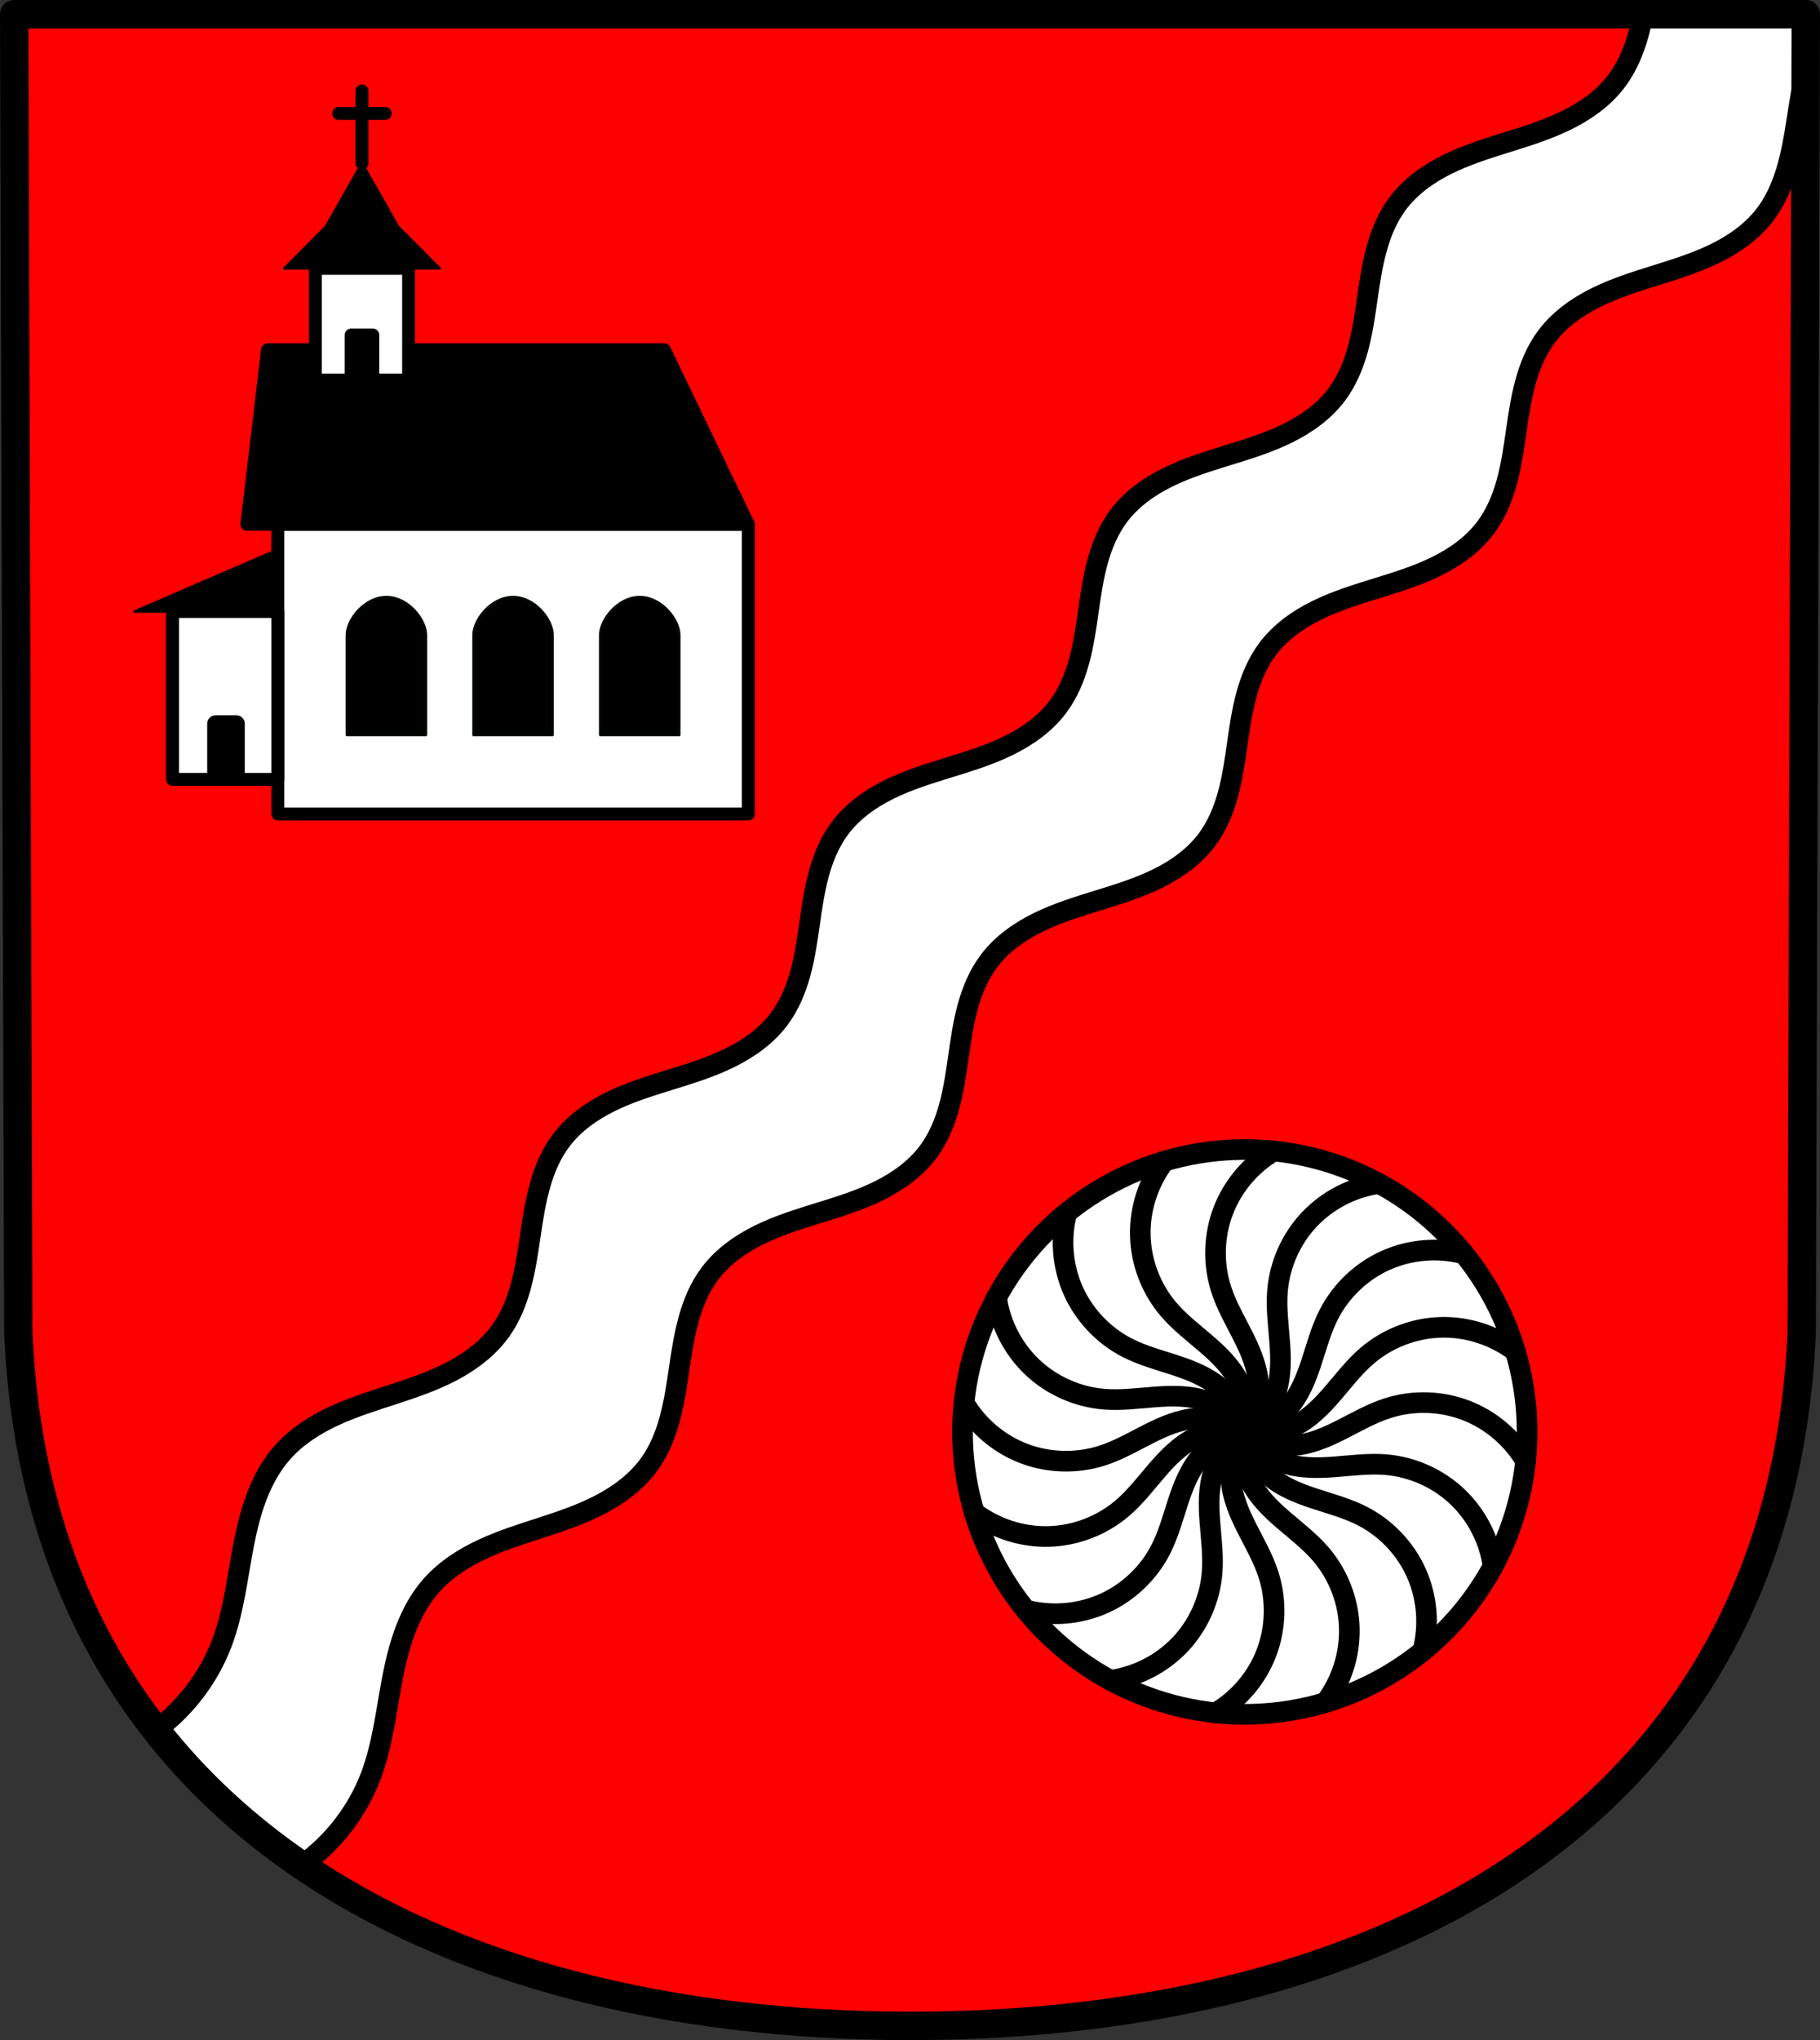 <?xml version="1.0" encoding="UTF-8" standalone="no"?>
<!-- Created with Inkscape (http://www.inkscape.org/) -->

<svg
   xmlns:dc="http://purl.org/dc/elements/1.1/"
   xmlns:cc="http://creativecommons.org/ns#"
   xmlns:rdf="http://www.w3.org/1999/02/22-rdf-syntax-ns#"
   xmlns:svg="http://www.w3.org/2000/svg"
   xmlns="http://www.w3.org/2000/svg"
   xmlns:sodipodi="http://sodipodi.sourceforge.net/DTD/sodipodi-0.dtd"
   xmlns:inkscape="http://www.inkscape.org/namespaces/inkscape"
   width="186.663mm"
   height="209.15mm"
   viewBox="0 0 186.663 209.15"
   version="1.1"
   id="svg3928"
   inkscape:version="0.92.4 (5da689c313, 2019-01-14)"
   sodipodi:docname="DEU Nimshuscheid COA.svg">
  <rect x="0" y="0" width="186.663" height="209.15" fill="#333333" stroke="none"/>
  <defs
     id="defs3922">
    <inkscape:path-effect
       effect="spiro"
       id="path-effect839"
       is_visible="true" />
    <inkscape:path-effect
       effect="spiro"
       id="path-effect5220"
       is_visible="true" />
    <inkscape:path-effect
       effect="spiro"
       id="path-effect839-1"
       is_visible="true" />
    <inkscape:path-effect
       effect="spiro"
       id="path-effect839-6"
       is_visible="true" />
    <inkscape:path-effect
       effect="spiro"
       id="path-effect839-1-6"
       is_visible="true" />
    <inkscape:path-effect
       effect="spiro"
       id="path-effect839-0"
       is_visible="true" />
    <inkscape:path-effect
       effect="spiro"
       id="path-effect839-1-9"
       is_visible="true" />
    <inkscape:path-effect
       effect="spiro"
       id="path-effect839-6-3"
       is_visible="true" />
    <inkscape:path-effect
       effect="spiro"
       id="path-effect839-1-6-3"
       is_visible="true" />
    <inkscape:path-effect
       effect="spiro"
       id="path-effect839-1-6-2"
       is_visible="true" />
    <inkscape:path-effect
       effect="spiro"
       id="path-effect839-6-9"
       is_visible="true" />
    <inkscape:path-effect
       effect="spiro"
       id="path-effect839-9"
       is_visible="true" />
    <inkscape:path-effect
       effect="spiro"
       id="path-effect839-1-5"
       is_visible="true" />
    <inkscape:path-effect
       effect="spiro"
       id="path-effect839-1-6-6"
       is_visible="true" />
    <inkscape:path-effect
       effect="spiro"
       id="path-effect839-6-5"
       is_visible="true" />
    <inkscape:path-effect
       effect="spiro"
       id="path-effect839-8"
       is_visible="true" />
    <inkscape:path-effect
       effect="spiro"
       id="path-effect839-1-1"
       is_visible="true" />
    <inkscape:path-effect
       effect="spiro"
       id="path-effect839-8-8"
       is_visible="true" />
    <inkscape:path-effect
       effect="spiro"
       id="path-effect839-1-1-0"
       is_visible="true" />
    <inkscape:path-effect
       effect="spiro"
       id="path-effect839-6-5-9"
       is_visible="true" />
    <inkscape:path-effect
       effect="spiro"
       id="path-effect839-1-6-6-4"
       is_visible="true" />
    <inkscape:path-effect
       effect="spiro"
       id="path-effect839-9-4"
       is_visible="true" />
    <inkscape:path-effect
       effect="spiro"
       id="path-effect839-1-5-2"
       is_visible="true" />
    <inkscape:path-effect
       effect="spiro"
       id="path-effect839-6-9-0"
       is_visible="true" />
    <inkscape:path-effect
       effect="spiro"
       id="path-effect839-1-6-2-5"
       is_visible="true" />
    <inkscape:path-effect
       effect="spiro"
       id="path-effect839-0-5"
       is_visible="true" />
    <inkscape:path-effect
       effect="spiro"
       id="path-effect839-1-9-8"
       is_visible="true" />
    <inkscape:path-effect
       effect="spiro"
       id="path-effect839-6-3-6"
       is_visible="true" />
    <inkscape:path-effect
       effect="spiro"
       id="path-effect839-1-6-3-0"
       is_visible="true" />
    <inkscape:path-effect
       effect="spiro"
       id="path-effect839-6-7"
       is_visible="true" />
    <inkscape:path-effect
       effect="spiro"
       id="path-effect839-1-6-9"
       is_visible="true" />
    <inkscape:path-effect
       effect="spiro"
       id="path-effect839-03"
       is_visible="true" />
    <inkscape:path-effect
       effect="spiro"
       id="path-effect839-1-8"
       is_visible="true" />
  </defs>
  <sodipodi:namedview
     id="base"
     pagecolor="#ffffff"
     bordercolor="#666666"
     borderopacity="1.0"
     inkscape:pageopacity="0.0"
     inkscape:pageshadow="2"
     inkscape:zoom="0.69324394"
     inkscape:cx="352.74814"
     inkscape:cy="395.24328"
     inkscape:document-units="mm"
     inkscape:current-layer="layer1"
     showgrid="false"
     inkscape:window-width="1366"
     inkscape:window-height="745"
     inkscape:window-x="-8"
     inkscape:window-y="-8"
     inkscape:window-maximized="1"
     fit-margin-top="0"
     fit-margin-left="0"
     fit-margin-right="0"
     fit-margin-bottom="0"
     inkscape:snap-midpoints="true"
     inkscape:snap-smooth-nodes="true"
     inkscape:snap-nodes="true"
     inkscape:object-paths="true" />
  <g
     inkscape:label="Ebene 1"
     inkscape:groupmode="layer"
     id="layer1"
     transform="translate(-3.567,-22.018)">
    <path
       style="fill:#ff0000;fill-opacity:1;fill-rule:evenodd;stroke:none;stroke-width:2.91;stroke-linecap:round;stroke-linejoin:round;stroke-miterlimit:4;stroke-dasharray:none;stroke-opacity:1"
       inkscape:connector-curvature="0"
       d="m 188.774,23.474 -0.42,135.043 c -2.045,49.459 -42.453,71.168 -91.456,71.196 C 47.939,229.652 7.516,207.929 5.442,158.517 L 5.022,23.474 h 91.874 z"
       id="path10563-0-6-4"
       sodipodi:nodetypes="ccccccc" />
    <path
       inkscape:connector-curvature="0"
       style="fill:#ffffff;stroke:#000000;stroke-width:2.117;stroke-linecap:round;stroke-linejoin:round;stroke-miterlimit:4;stroke-dasharray:none;stroke-opacity:1"
       d="m 172.104,23.474 c -0.513,2.53 -1.29,4.999 -2.864,7.011 -1.335,1.708 -3.169,2.973 -5.121,3.918 -1.952,0.944 -4.032,1.587 -6.101,2.233 -2.069,0.646 -4.146,1.303 -6.086,2.272 -1.939,0.969 -3.751,2.271 -5.043,4.012 -2.062,2.778 -2.61,6.362 -3.102,9.786 -0.246,1.712 -0.494,3.43 -0.953,5.097 -0.459,1.668 -1.138,3.294 -2.178,4.677 -1.303,1.734 -3.127,3.022 -5.075,3.977 -1.948,0.955 -4.031,1.597 -6.104,2.236 -2.073,0.639 -4.155,1.283 -6.102,2.239 -1.947,0.956 -3.77,2.246 -5.07,3.983 -1.037,1.385 -1.713,3.013 -2.169,4.681 -0.456,1.669 -0.702,3.387 -0.946,5.099 -0.244,1.713 -0.49,3.43 -0.947,5.099 -0.457,1.669 -1.133,3.296 -2.17,4.681 -1.301,1.736 -3.123,3.026 -5.071,3.981 -1.948,0.956 -4.03,1.598 -6.104,2.237 -2.073,0.639 -4.156,1.281 -6.104,2.237 -1.948,0.955 -3.77,2.245 -5.072,3.98 -1.038,1.384 -1.715,3.011 -2.172,4.68 -0.457,1.668 -0.704,3.386 -0.948,5.099 -0.245,1.713 -0.49,3.431 -0.946,5.099 -0.456,1.669 -1.131,3.297 -2.167,4.682 -1.298,1.737 -3.118,3.03 -5.063,3.989 -1.945,0.959 -4.027,1.606 -6.099,2.246 -2.072,0.641 -4.154,1.283 -6.103,2.236 -1.949,0.952 -3.774,2.235 -5.085,3.964 -2.09,2.756 -2.676,6.334 -3.177,9.756 -0.5,3.422 -1.036,6.997 -3.056,9.805 -1.264,1.757 -3.041,3.097 -4.955,4.107 -1.914,1.01 -3.975,1.711 -6.033,2.381 -2.058,0.67 -4.132,1.316 -6.096,2.226 -1.964,0.911 -3.829,2.103 -5.267,3.721 -2.298,2.586 -3.333,6.046 -3.991,9.443 -0.659,3.396 -1.016,6.882 -2.241,10.117 -1.341,3.539 -3.73,6.666 -6.767,8.921 4.207,5.364 9.242,9.974 14.953,13.868 3.186,-2.27 5.697,-5.488 7.084,-9.148 1.226,-3.235 1.583,-6.721 2.241,-10.117 0.659,-3.396 1.694,-6.857 3.991,-9.443 1.438,-1.618 3.303,-2.81 5.267,-3.721 1.964,-0.911 4.037,-1.556 6.096,-2.226 2.058,-0.67 4.119,-1.371 6.033,-2.381 1.914,-1.01 3.691,-2.35 4.955,-4.107 2.02,-2.808 2.556,-6.383 3.056,-9.805 0.5,-3.422 1.087,-7 3.177,-9.755 1.311,-1.728 3.136,-3.011 5.085,-3.964 1.949,-0.952 4.031,-1.595 6.103,-2.236 2.072,-0.641 4.154,-1.287 6.099,-2.246 1.945,-0.959 3.765,-2.252 5.063,-3.989 1.036,-1.386 1.711,-3.014 2.167,-4.682 0.456,-1.669 0.701,-3.387 0.946,-5.099 0.245,-1.713 0.491,-3.43 0.948,-5.099 0.457,-1.668 1.134,-3.296 2.172,-4.68 1.302,-1.735 3.124,-3.025 5.072,-3.98 1.948,-0.955 4.031,-1.598 6.104,-2.237 2.073,-0.639 4.156,-1.282 6.104,-2.237 1.948,-0.956 3.77,-2.245 5.071,-3.981 1.038,-1.384 1.714,-3.012 2.17,-4.681 0.457,-1.669 0.702,-3.386 0.947,-5.099 0.244,-1.713 0.49,-3.431 0.946,-5.099 0.456,-1.669 1.132,-3.297 2.169,-4.681 1.3,-1.736 3.123,-3.027 5.07,-3.983 1.947,-0.956 4.03,-1.599 6.102,-2.239 2.073,-0.639 4.156,-1.282 6.104,-2.237 1.948,-0.955 3.771,-2.242 5.075,-3.977 1.039,-1.383 1.718,-3.009 2.178,-4.677 0.459,-1.668 0.708,-3.385 0.953,-5.097 0.491,-3.425 1.04,-7.008 3.102,-9.786 1.292,-1.741 3.104,-3.043 5.043,-4.012 1.939,-0.969 4.017,-1.626 6.086,-2.272 2.069,-0.646 4.15,-1.289 6.101,-2.233 1.952,-0.944 3.785,-2.21 5.121,-3.918 2.129,-2.722 2.802,-6.278 3.333,-9.692 0.258,-1.66 0.509,-3.352 0.913,-4.986 l 0.019,-5.975 z"
       id="path5218-6" />
    <path
       style="fill:none;fill-rule:evenodd;stroke:#000000;stroke-width:2.91;stroke-linecap:round;stroke-linejoin:round;stroke-miterlimit:4;stroke-dasharray:none;stroke-opacity:1"
       inkscape:connector-curvature="0"
       d="m 188.774,23.474 -0.42,135.043 c -2.045,49.459 -42.453,71.168 -91.456,71.196 C 47.939,229.652 7.516,207.929 5.442,158.517 L 5.022,23.474 H 96.896 Z"
       id="path10563-0-6"
       sodipodi:nodetypes="ccccccc" />
    <circle
       id="path818-1"
       cx="131.237"
       cy="168.815"
       style="fill:#ffffff;stroke:#000000;stroke-width:2.117;stroke-linecap:round;stroke-linejoin:round;stroke-miterlimit:4;stroke-dasharray:none;stroke-opacity:1"
       r="28.952" />
    <path
       style="fill:none;stroke:#000000;stroke-width:2.117;stroke-linecap:round;stroke-linejoin:round;stroke-miterlimit:4;stroke-dasharray:none;stroke-opacity:1"
       d="m -81.681,168.815 c 0.967,-1.431 1.438,-3.19 1.316,-4.913 -0.124,-1.746 -0.83,-3.396 -1.621,-4.958 -0.79,-1.562 -1.679,-3.088 -2.216,-4.754 -0.839,-2.603 -0.762,-5.491 0.215,-8.045 0.977,-2.554 2.846,-4.757 5.208,-6.136"
       id="path837-93"
       inkscape:connector-curvature="0"
       inkscape:path-effect="#path-effect839-03"
       inkscape:original-d="m -81.681463,168.81537 c 0.438904,-1.63794 0.877543,-3.27561 1.315921,-4.91301 0.438375,-1.63741 -2.557672,-6.47504 -3.836903,-9.71216 -1.279231,-3.23712 3.615653,-9.45435 5.423083,-14.18113"
       transform="translate(213.013,-1.7e-6)" />
    <path
       transform="rotate(-180,24.73,168.815)"
       style="fill:none;stroke:#000000;stroke-width:2.117;stroke-linecap:round;stroke-linejoin:round;stroke-miterlimit:4;stroke-dasharray:none;stroke-opacity:1"
       d="m -81.681,168.815 c 0.967,-1.431 1.438,-3.19 1.316,-4.913 -0.124,-1.746 -0.83,-3.396 -1.621,-4.958 -0.79,-1.562 -1.679,-3.088 -2.216,-4.754 -0.839,-2.603 -0.762,-5.491 0.215,-8.045 0.977,-2.554 2.846,-4.757 5.208,-6.136"
       id="path837-5-8"
       inkscape:connector-curvature="0"
       inkscape:path-effect="#path-effect839-1-8"
       inkscape:original-d="m -81.681463,168.81537 c 0.438904,-1.63794 0.877543,-3.27561 1.315921,-4.91301 0.438375,-1.63741 -2.557672,-6.47504 -3.836903,-9.71216 -1.279231,-3.23712 3.615653,-9.45435 5.423083,-14.18113" />
    <path
       style="fill:none;stroke:#000000;stroke-width:2.117;stroke-linecap:round;stroke-linejoin:round;stroke-miterlimit:4;stroke-dasharray:none;stroke-opacity:1"
       d="m -81.681,168.815 c 0.967,-1.431 1.438,-3.19 1.316,-4.913 -0.124,-1.746 -0.83,-3.396 -1.621,-4.958 -0.79,-1.562 -1.679,-3.088 -2.216,-4.754 -0.839,-2.603 -0.762,-5.491 0.215,-8.045 0.977,-2.554 2.846,-4.757 5.208,-6.136"
       id="path837-53-9"
       inkscape:connector-curvature="0"
       inkscape:path-effect="#path-effect839-6-7"
       inkscape:original-d="m -81.681463,168.81537 c 0.438904,-1.63794 0.877543,-3.27561 1.315921,-4.91301 0.438375,-1.63741 -2.557672,-6.47504 -3.836903,-9.71216 -1.279231,-3.23712 3.615653,-9.45435 5.423083,-14.18113"
       transform="rotate(22.496,24.73,704.349)" />
    <path
       transform="rotate(-157.504,24.73,147.633)"
       style="fill:none;stroke:#000000;stroke-width:2.117;stroke-linecap:round;stroke-linejoin:round;stroke-miterlimit:4;stroke-dasharray:none;stroke-opacity:1"
       d="m -81.681,168.815 c 0.967,-1.431 1.438,-3.19 1.316,-4.913 -0.124,-1.746 -0.83,-3.396 -1.621,-4.958 -0.79,-1.562 -1.679,-3.088 -2.216,-4.754 -0.839,-2.603 -0.762,-5.491 0.215,-8.045 0.977,-2.554 2.846,-4.757 5.208,-6.136"
       id="path837-5-5-7"
       inkscape:connector-curvature="0"
       inkscape:path-effect="#path-effect839-1-6-9"
       inkscape:original-d="m -81.681463,168.81537 c 0.438904,-1.63794 0.877543,-3.27561 1.315921,-4.91301 0.438375,-1.63741 -2.557672,-6.47504 -3.836903,-9.71216 -1.279231,-3.23712 3.615653,-9.45435 5.423083,-14.18113" />
    <g
       style="stroke:#000000;stroke-width:2.117;stroke-linejoin:round;stroke-miterlimit:4;stroke-dasharray:none;stroke-opacity:1"
       id="g949-1"
       transform="rotate(67.496,24.73,328.224)">
      <g
         style="stroke:#000000;stroke-width:2.117;stroke-linejoin:round;stroke-miterlimit:4;stroke-dasharray:none;stroke-opacity:1"
         id="g871-3-1"
         transform="rotate(-22.496,-81.776,168.815)">
        <path
           inkscape:original-d="m -81.681463,168.81537 c 0.438904,-1.63794 0.877543,-3.27561 1.315921,-4.91301 0.438375,-1.63741 -2.557672,-6.47504 -3.836903,-9.71216 -1.279231,-3.23712 3.615653,-9.45435 5.423083,-14.18113"
           inkscape:path-effect="#path-effect839-0-5"
           inkscape:connector-curvature="0"
           id="path837-9-0"
           d="m -81.681,168.815 c 0.967,-1.431 1.438,-3.19 1.316,-4.913 -0.124,-1.746 -0.83,-3.396 -1.621,-4.958 -0.79,-1.562 -1.679,-3.088 -2.216,-4.754 -0.839,-2.603 -0.762,-5.491 0.215,-8.045 0.977,-2.554 2.846,-4.757 5.208,-6.136"
           style="fill:none;stroke:#000000;stroke-width:2.117;stroke-linecap:round;stroke-linejoin:round;stroke-miterlimit:4;stroke-dasharray:none;stroke-opacity:1" />
        <path
           inkscape:original-d="m -81.681463,168.81537 c 0.438904,-1.63794 0.877543,-3.27561 1.315921,-4.91301 0.438375,-1.63741 -2.557672,-6.47504 -3.836903,-9.71216 -1.279231,-3.23712 3.615653,-9.45435 5.423083,-14.18113"
           inkscape:path-effect="#path-effect839-1-9-8"
           inkscape:connector-curvature="0"
           id="path837-5-2-6"
           d="m -81.681,168.815 c 0.967,-1.431 1.438,-3.19 1.316,-4.913 -0.124,-1.746 -0.83,-3.396 -1.621,-4.958 -0.79,-1.562 -1.679,-3.088 -2.216,-4.754 -0.839,-2.603 -0.762,-5.491 0.215,-8.045 0.977,-2.554 2.846,-4.757 5.208,-6.136"
           style="fill:none;stroke:#000000;stroke-width:2.117;stroke-linecap:round;stroke-linejoin:round;stroke-miterlimit:4;stroke-dasharray:none;stroke-opacity:1"
           transform="rotate(-180,-81.776,168.815)" />
      </g>
      <path
         inkscape:original-d="m -81.681463,168.81537 c 0.438904,-1.63794 0.877543,-3.27561 1.315921,-4.91301 0.438375,-1.63741 -2.557672,-6.47504 -3.836903,-9.71216 -1.279231,-3.23712 3.615653,-9.45435 5.423083,-14.18113"
         inkscape:path-effect="#path-effect839-6-3-6"
         inkscape:connector-curvature="0"
         id="path837-53-6-8"
         d="m -81.681,168.815 c 0.967,-1.431 1.438,-3.19 1.316,-4.913 -0.124,-1.746 -0.83,-3.396 -1.621,-4.958 -0.79,-1.562 -1.679,-3.088 -2.216,-4.754 -0.839,-2.603 -0.762,-5.491 0.215,-8.045 0.977,-2.554 2.846,-4.757 5.208,-6.136"
         style="fill:none;stroke:#000000;stroke-width:2.117;stroke-linecap:round;stroke-linejoin:round;stroke-miterlimit:4;stroke-dasharray:none;stroke-opacity:1" />
      <path
         inkscape:original-d="m -81.681463,168.81537 c 0.438904,-1.63794 0.877543,-3.27561 1.315921,-4.91301 0.438375,-1.63741 -2.557672,-6.47504 -3.836903,-9.71216 -1.279231,-3.23712 3.615653,-9.45435 5.423083,-14.18113"
         inkscape:path-effect="#path-effect839-1-6-3-0"
         inkscape:connector-curvature="0"
         id="path837-5-5-2-0"
         d="m -81.681,168.815 c 0.967,-1.431 1.438,-3.19 1.316,-4.913 -0.124,-1.746 -0.83,-3.396 -1.621,-4.958 -0.79,-1.562 -1.679,-3.088 -2.216,-4.754 -0.839,-2.603 -0.762,-5.491 0.215,-8.045 0.977,-2.554 2.846,-4.757 5.208,-6.136"
         style="fill:none;stroke:#000000;stroke-width:2.117;stroke-linecap:round;stroke-linejoin:round;stroke-miterlimit:4;stroke-dasharray:none;stroke-opacity:1"
         transform="rotate(-180,-81.776,168.815)" />
    </g>
    <g
       style="stroke:#000000;stroke-width:2.117;stroke-linejoin:round;stroke-miterlimit:4;stroke-dasharray:none;stroke-opacity:1"
       id="g871-7-8"
       transform="rotate(-45,24.73,-88.314)">
      <path
         inkscape:original-d="m -81.681463,168.81537 c 0.438904,-1.63794 0.877543,-3.27561 1.315921,-4.91301 0.438375,-1.63741 -2.557672,-6.47504 -3.836903,-9.71216 -1.279231,-3.23712 3.615653,-9.45435 5.423083,-14.18113"
         inkscape:path-effect="#path-effect839-9-4"
         inkscape:connector-curvature="0"
         id="path837-2-6"
         d="m -81.681,168.815 c 0.967,-1.431 1.438,-3.19 1.316,-4.913 -0.124,-1.746 -0.83,-3.396 -1.621,-4.958 -0.79,-1.562 -1.679,-3.088 -2.216,-4.754 -0.839,-2.603 -0.762,-5.491 0.215,-8.045 0.977,-2.554 2.846,-4.757 5.208,-6.136"
         style="fill:none;stroke:#000000;stroke-width:2.117;stroke-linecap:round;stroke-linejoin:round;stroke-miterlimit:4;stroke-dasharray:none;stroke-opacity:1" />
      <path
         inkscape:original-d="m -81.681463,168.81537 c 0.438904,-1.63794 0.877543,-3.27561 1.315921,-4.91301 0.438375,-1.63741 -2.557672,-6.47504 -3.836903,-9.71216 -1.279231,-3.23712 3.615653,-9.45435 5.423083,-14.18113"
         inkscape:path-effect="#path-effect839-1-5-2"
         inkscape:connector-curvature="0"
         id="path837-5-7-7"
         d="m -81.681,168.815 c 0.967,-1.431 1.438,-3.19 1.316,-4.913 -0.124,-1.746 -0.83,-3.396 -1.621,-4.958 -0.79,-1.562 -1.679,-3.088 -2.216,-4.754 -0.839,-2.603 -0.762,-5.491 0.215,-8.045 0.977,-2.554 2.846,-4.757 5.208,-6.136"
         style="fill:none;stroke:#000000;stroke-width:2.117;stroke-linecap:round;stroke-linejoin:round;stroke-miterlimit:4;stroke-dasharray:none;stroke-opacity:1"
         transform="rotate(-180,-81.776,168.815)" />
    </g>
    <path
       transform="rotate(-22.504,24.73,-366.539)"
       inkscape:original-d="m -81.681463,168.81537 c 0.438904,-1.63794 0.877543,-3.27561 1.315921,-4.91301 0.438375,-1.63741 -2.557672,-6.47504 -3.836903,-9.71216 -1.279231,-3.23712 3.615653,-9.45435 5.423083,-14.18113"
       inkscape:path-effect="#path-effect839-6-9-0"
       inkscape:connector-curvature="0"
       id="path837-53-2-2"
       d="m -81.681,168.815 c 0.967,-1.431 1.438,-3.19 1.316,-4.913 -0.124,-1.746 -0.83,-3.396 -1.621,-4.958 -0.79,-1.562 -1.679,-3.088 -2.216,-4.754 -0.839,-2.603 -0.762,-5.491 0.215,-8.045 0.977,-2.554 2.846,-4.757 5.208,-6.136"
       style="fill:none;stroke:#000000;stroke-width:2.117;stroke-linecap:round;stroke-linejoin:round;stroke-miterlimit:4;stroke-dasharray:none;stroke-opacity:1" />
    <path
       inkscape:original-d="m -81.681463,168.81537 c 0.438904,-1.63794 0.877543,-3.27561 1.315921,-4.91301 0.438375,-1.63741 -2.557672,-6.47504 -3.836903,-9.71216 -1.279231,-3.23712 3.615653,-9.45435 5.423083,-14.18113"
       inkscape:path-effect="#path-effect839-1-6-2-5"
       inkscape:connector-curvature="0"
       id="path837-5-5-4-1"
       d="m -81.681,168.815 c 0.967,-1.431 1.438,-3.19 1.316,-4.913 -0.124,-1.746 -0.83,-3.396 -1.621,-4.958 -0.79,-1.562 -1.679,-3.088 -2.216,-4.754 -0.839,-2.603 -0.762,-5.491 0.215,-8.045 0.977,-2.554 2.846,-4.757 5.208,-6.136"
       style="fill:none;stroke:#000000;stroke-width:2.117;stroke-linecap:round;stroke-linejoin:round;stroke-miterlimit:4;stroke-dasharray:none;stroke-opacity:1"
       transform="rotate(157.496,24.73,190.004)" />
    <g
       style="stroke:#000000;stroke-width:2.117;stroke-linejoin:round;stroke-miterlimit:4;stroke-dasharray:none;stroke-opacity:1"
       id="g871-79-5"
       transform="rotate(-90,24.73,62.309)">
      <path
         inkscape:original-d="m -81.681463,168.81537 c 0.438904,-1.63794 0.877543,-3.27561 1.315921,-4.91301 0.438375,-1.63741 -2.557672,-6.47504 -3.836903,-9.71216 -1.279231,-3.23712 3.615653,-9.45435 5.423083,-14.18113"
         inkscape:path-effect="#path-effect839-8-8"
         inkscape:connector-curvature="0"
         id="path837-92-8"
         d="m -81.681,168.815 c 0.967,-1.431 1.438,-3.19 1.316,-4.913 -0.124,-1.746 -0.83,-3.396 -1.621,-4.958 -0.79,-1.562 -1.679,-3.088 -2.216,-4.754 -0.839,-2.603 -0.762,-5.491 0.215,-8.045 0.977,-2.554 2.846,-4.757 5.208,-6.136"
         style="fill:none;stroke:#000000;stroke-width:2.117;stroke-linecap:round;stroke-linejoin:round;stroke-miterlimit:4;stroke-dasharray:none;stroke-opacity:1" />
      <path
         inkscape:original-d="m -81.681463,168.81537 c 0.438904,-1.63794 0.877543,-3.27561 1.315921,-4.91301 0.438375,-1.63741 -2.557672,-6.47504 -3.836903,-9.71216 -1.279231,-3.23712 3.615653,-9.45435 5.423083,-14.18113"
         inkscape:path-effect="#path-effect839-1-1-0"
         inkscape:connector-curvature="0"
         id="path837-5-25-9"
         d="m -81.681,168.815 c 0.967,-1.431 1.438,-3.19 1.316,-4.913 -0.124,-1.746 -0.83,-3.396 -1.621,-4.958 -0.79,-1.562 -1.679,-3.088 -2.216,-4.754 -0.839,-2.603 -0.762,-5.491 0.215,-8.045 0.977,-2.554 2.846,-4.757 5.208,-6.136"
         style="fill:none;stroke:#000000;stroke-width:2.117;stroke-linecap:round;stroke-linejoin:round;stroke-miterlimit:4;stroke-dasharray:none;stroke-opacity:1"
         transform="rotate(-180,-81.776,168.815)" />
    </g>
    <path
       transform="rotate(-67.504,24.73,9.428)"
       inkscape:original-d="m -81.681463,168.81537 c 0.438904,-1.63794 0.877543,-3.27561 1.315921,-4.91301 0.438375,-1.63741 -2.557672,-6.47504 -3.836903,-9.71216 -1.279231,-3.23712 3.615653,-9.45435 5.423083,-14.18113"
       inkscape:path-effect="#path-effect839-6-5-9"
       inkscape:connector-curvature="0"
       id="path837-53-3-3"
       d="m -81.681,168.815 c 0.967,-1.431 1.438,-3.19 1.316,-4.913 -0.124,-1.746 -0.83,-3.396 -1.621,-4.958 -0.79,-1.562 -1.679,-3.088 -2.216,-4.754 -0.839,-2.603 -0.762,-5.491 0.215,-8.045 0.977,-2.554 2.846,-4.757 5.208,-6.136"
       style="fill:none;stroke:#000000;stroke-width:2.117;stroke-linecap:round;stroke-linejoin:round;stroke-miterlimit:4;stroke-dasharray:none;stroke-opacity:1" />
    <path
       inkscape:original-d="m -81.681463,168.81537 c 0.438904,-1.63794 0.877543,-3.27561 1.315921,-4.91301 0.438375,-1.63741 -2.557672,-6.47504 -3.836903,-9.71216 -1.279231,-3.23712 3.615653,-9.45435 5.423083,-14.18113"
       inkscape:path-effect="#path-effect839-1-6-6-4"
       inkscape:connector-curvature="0"
       id="path837-5-5-42-9"
       d="m -81.681,168.815 c 0.967,-1.431 1.438,-3.19 1.316,-4.913 -0.124,-1.746 -0.83,-3.396 -1.621,-4.958 -0.79,-1.562 -1.679,-3.088 -2.216,-4.754 -0.839,-2.603 -0.762,-5.491 0.215,-8.045 0.977,-2.554 2.846,-4.757 5.208,-6.136"
       style="fill:none;stroke:#000000;stroke-width:2.117;stroke-linecap:round;stroke-linejoin:round;stroke-miterlimit:4;stroke-dasharray:none;stroke-opacity:1"
       transform="rotate(112.496,24.73,239.986)" />
    <rect
       style="fill:#ffffff;stroke:#000000;stroke-width:1.323;stroke-linecap:round;stroke-linejoin:round;stroke-miterlimit:4;stroke-dasharray:none;stroke-opacity:1"
       id="rect1302"
       width="48.258"
       height="29.697"
       x="32.059"
       y="75.765" />
    <path
       style="fill:#000000;stroke:#000000;stroke-width:1.323;stroke-linecap:round;stroke-linejoin:round;stroke-miterlimit:4;stroke-dasharray:none;stroke-opacity:1"
       d="m 31.001,57.879 -2.117,17.886 h 2.646 20.355 19.826 8.605 l -8.605,-17.886 z"
       id="rect1304"
       inkscape:connector-curvature="0"
       sodipodi:nodetypes="cccccccc" />
    <path
       style="fill:#000000;stroke:#000900;stroke-width:0.273;stroke-linecap:round;stroke-linejoin:round;stroke-miterlimit:4;stroke-dasharray:none;stroke-opacity:1"
       d="m 43.196,83.237 c -2.235,-6.4e-5 -4.046,2.323 -4.046,3.883 v 10.239 h 8.091 V 87.12 c 2.6e-4,-1.56 -1.811,-3.883 -4.046,-3.883 z m 12.992,0 c -2.235,-6.4e-5 -4.046,2.323 -4.046,3.883 v 10.239 h 8.091 V 87.12 C 60.234,85.56 58.423,83.237 56.188,83.237 Z m 12.992,0 c -2.235,-6.4e-5 -4.046,2.323 -4.046,3.883 v 10.239 h 8.091 V 87.12 c 2.7e-4,-1.56 -1.811,-3.883 -4.046,-3.883 z"
       id="rect1311"
       inkscape:connector-curvature="0" />
    <rect
       style="fill:#ffffff;stroke:#000000;stroke-width:1.323;stroke-linecap:round;stroke-linejoin:round;stroke-miterlimit:4;stroke-dasharray:none;stroke-opacity:1"
       id="rect1338"
       width="10.799"
       height="17.211"
       x="21.26"
       y="84.707" />
    <path
       style="fill:#000000;stroke:#000000;stroke-width:0.265px;stroke-linecap:round;stroke-linejoin:round;stroke-opacity:1"
       d="M 32.059,84.707 H 17.379 l 14.68,-6.335 z"
       id="path1340"
       inkscape:connector-curvature="0"
       sodipodi:nodetypes="cccc" />
    <rect
       style="fill:#000000;stroke:#000000;stroke-width:1.718;stroke-linecap:round;stroke-linejoin:round;stroke-miterlimit:4;stroke-dasharray:none;stroke-opacity:1"
       id="rect1342"
       width="2.136"
       height="5.51"
       x="25.676"
       y="96.21" />
    <rect
       style="fill:#ffffff;stroke:#000000;stroke-width:1.318;stroke-linecap:round;stroke-linejoin:round;stroke-miterlimit:4;stroke-dasharray:none;stroke-opacity:1"
       id="rect1344"
       width="9.552"
       height="11.445"
       x="35.917"
       y="49.531" />
    <rect
       style="fill:#000000;stroke:#000000;stroke-width:1.323;stroke-linecap:round;stroke-linejoin:round;stroke-miterlimit:4;stroke-dasharray:none;stroke-opacity:1"
       id="rect1346"
       width="2.222"
       height="4.609"
       x="39.582"
       y="56.364" />
    <path
       style="fill:#000000;stroke:#000000;stroke-width:0.265;stroke-linecap:round;stroke-linejoin:round;stroke-miterlimit:4;stroke-dasharray:none;stroke-opacity:1"
       d="m 40.693,38.752 -3.692,6.501 -4.259,4.277 h 7.951 7.951 l -4.259,-4.277 z"
       id="path1348"
       inkscape:connector-curvature="0" />
    <path
       style="fill:none;stroke:#000000;stroke-width:1.323;stroke-linecap:round;stroke-linejoin:miter;stroke-miterlimit:4;stroke-dasharray:none;stroke-opacity:1"
       d="M 40.693,38.752 V 31.345"
       id="path1366"
       inkscape:connector-curvature="0" />
    <path
       style="fill:none;stroke:#000000;stroke-width:1.323;stroke-linecap:round;stroke-linejoin:miter;stroke-miterlimit:4;stroke-dasharray:none;stroke-opacity:1"
       d="m 38.306,33.649 h 4.773"
       id="path1368"
       inkscape:connector-curvature="0" />
  </g>
</svg>
